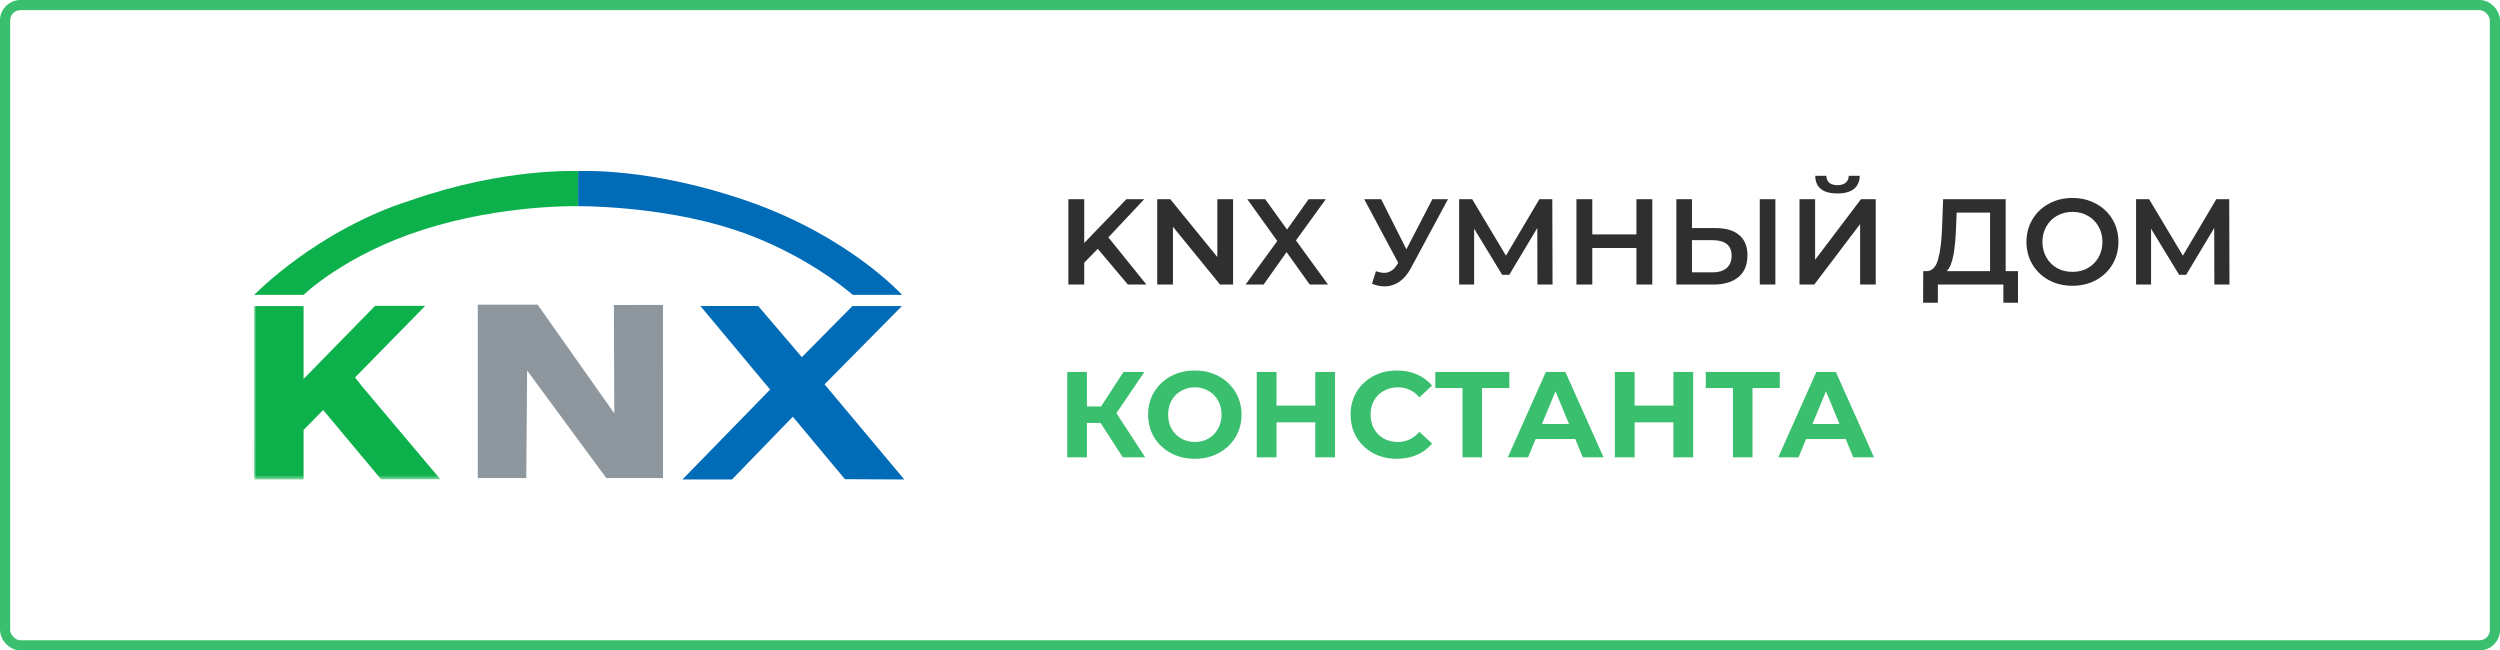 <?xml version="1.0" encoding="UTF-8"?> <svg xmlns="http://www.w3.org/2000/svg" width="492" height="128" viewBox="0 0 492 128" fill="none"><path d="M113.778 40.574C113.778 40.574 129.619 40.423 144.051 45.055C158.486 49.684 167.804 58.026 167.804 58.026L177.523 58.029C177.523 58.029 167.307 46.708 147.66 39.762C128.013 32.819 113.778 33.672 113.778 33.672V40.574Z" fill="#006BB6"></path><path d="M80.799 39.434C62.338 45.276 50.029 58.032 50.029 58.032L59.754 58.029C59.754 58.029 67.809 50.126 83.374 45.167C98.937 40.208 113.751 40.577 113.751 40.577V33.675C113.751 33.675 99.368 32.931 80.799 39.434Z" fill="#0CB14B"></path><path d="M105.805 59.959L120.892 81.349L120.813 60.027L130.474 60.004L130.48 94.081L119.318 94.078L103.738 72.918L103.571 94.078H94.031V59.956" fill="#8E979D"></path><path d="M177.963 94.361L166.283 94.302L156.026 82.007L144.054 94.361H134.306L151.56 76.661L137.835 60.219L149.219 60.228L157.805 70.288L167.757 60.228H177.505L162.269 75.637" fill="#006BB6"></path><mask id="mask0_1_1088" style="mask-type:luminance" maskUnits="userSpaceOnUse" x="50" y="33" width="128" height="62"><path d="M50 94.4H178V33.6H50V94.4Z" fill="white"></path></mask><g mask="url(#mask0_1_1088)"><path d="M71.253 76.035L69.87 74.285L83.686 60.195H73.814L59.746 74.574V60.231H50.023L50 94.358L59.746 94.361V84.614L63.598 80.688L74.994 94.323L86.654 94.32" fill="#0CB14B"></path></g><path d="M216.04 48.968L213.376 51.704V56H210.256V39.2H213.376V47.816L221.68 39.2H225.184L218.128 46.712L225.616 56H221.968L216.04 48.968ZM242.668 39.2V56H240.1L230.836 44.624V56H227.74V39.2H230.308L239.572 50.576V39.2H242.668ZM257.754 56L253.194 49.616L248.682 56H245.13L251.37 47.432L245.466 39.2H248.994L253.29 45.176L257.538 39.2H260.922L255.042 47.312L261.354 56H257.754ZM284.964 39.2L277.668 52.76C277.028 53.96 276.26 54.864 275.364 55.472C274.484 56.064 273.524 56.36 272.484 56.36C271.652 56.36 270.828 56.184 270.012 55.832L270.78 53.384C271.436 53.592 271.98 53.696 272.412 53.696C273.42 53.696 274.252 53.176 274.908 52.136L275.172 51.728L268.476 39.2H271.812L276.78 49.064L281.892 39.2H284.964ZM302.565 56L302.541 44.864L297.021 54.08H295.629L290.109 45.008V56H287.157V39.2H289.725L296.373 50.312L302.949 39.2H305.493L305.541 56H302.565ZM325.171 39.2V56H322.051V48.8H313.363V56H310.243V39.2H313.363V46.136H322.051V39.2H325.171ZM337.635 44.888C339.651 44.888 341.195 45.344 342.267 46.256C343.355 47.152 343.899 48.488 343.899 50.264C343.899 52.12 343.307 53.544 342.123 54.536C340.939 55.512 339.275 56 337.131 56H329.907V39.2H332.979V44.888H337.635ZM336.987 53.6C338.203 53.6 339.139 53.32 339.795 52.76C340.451 52.2 340.779 51.384 340.779 50.312C340.779 48.28 339.515 47.264 336.987 47.264H332.979V53.6H336.987ZM346.323 39.2H349.395V56H346.323V39.2ZM354.142 39.2H357.214V51.128L366.238 39.2H369.142V56H366.07V44.096L357.046 56H354.142V39.2ZM361.606 38.072C360.166 38.072 359.078 37.776 358.342 37.184C357.622 36.592 357.254 35.728 357.238 34.592H359.422C359.438 35.184 359.63 35.64 359.998 35.96C360.366 36.28 360.902 36.44 361.606 36.44C362.294 36.44 362.83 36.28 363.214 35.96C363.614 35.64 363.822 35.184 363.838 34.592H365.998C365.982 35.712 365.598 36.576 364.846 37.184C364.11 37.776 363.03 38.072 361.606 38.072ZM397.141 53.36V59.576H394.261V56H381.373V59.576H378.469L378.493 53.36H379.213C380.269 53.312 381.005 52.536 381.421 51.032C381.853 49.512 382.117 47.344 382.213 44.528L382.405 39.2H394.717V53.36H397.141ZM384.949 44.816C384.869 46.992 384.693 48.808 384.421 50.264C384.149 51.704 383.717 52.736 383.125 53.36H391.645V41.84H385.069L384.949 44.816ZM407.855 56.24C406.143 56.24 404.599 55.872 403.223 55.136C401.847 54.384 400.767 53.352 399.983 52.04C399.199 50.712 398.807 49.232 398.807 47.6C398.807 45.968 399.199 44.496 399.983 43.184C400.767 41.856 401.847 40.824 403.223 40.088C404.599 39.336 406.143 38.96 407.855 38.96C409.567 38.96 411.111 39.336 412.487 40.088C413.863 40.824 414.943 41.848 415.727 43.16C416.511 44.472 416.903 45.952 416.903 47.6C416.903 49.248 416.511 50.728 415.727 52.04C414.943 53.352 413.863 54.384 412.487 55.136C411.111 55.872 409.567 56.24 407.855 56.24ZM407.855 53.504C408.975 53.504 409.983 53.256 410.879 52.76C411.775 52.248 412.479 51.544 412.991 50.648C413.503 49.736 413.759 48.72 413.759 47.6C413.759 46.48 413.503 45.472 412.991 44.576C412.479 43.664 411.775 42.96 410.879 42.464C409.983 41.952 408.975 41.696 407.855 41.696C406.735 41.696 405.727 41.952 404.831 42.464C403.935 42.96 403.231 43.664 402.719 44.576C402.207 45.472 401.951 46.48 401.951 47.6C401.951 48.72 402.207 49.736 402.719 50.648C403.231 51.544 403.935 52.248 404.831 52.76C405.727 53.256 406.735 53.504 407.855 53.504ZM435.784 56L435.76 44.864L430.24 54.08H428.848L423.328 45.008V56H420.376V39.2H422.944L429.592 50.312L436.168 39.2H438.712L438.76 56H435.784Z" fill="#2F2F2F"></path><path d="M216.592 83.232H213.904V90H210.04V73.2H213.904V79.992H216.688L221.104 73.2H225.208L219.712 81.312L225.376 90H220.96L216.592 83.232ZM235.143 90.288C233.399 90.288 231.823 89.912 230.415 89.16C229.023 88.408 227.927 87.376 227.127 86.064C226.343 84.736 225.951 83.248 225.951 81.6C225.951 79.952 226.343 78.472 227.127 77.16C227.927 75.832 229.023 74.792 230.415 74.04C231.823 73.288 233.399 72.912 235.143 72.912C236.887 72.912 238.455 73.288 239.847 74.04C241.239 74.792 242.335 75.832 243.135 77.16C243.935 78.472 244.335 79.952 244.335 81.6C244.335 83.248 243.935 84.736 243.135 86.064C242.335 87.376 241.239 88.408 239.847 89.16C238.455 89.912 236.887 90.288 235.143 90.288ZM235.143 86.976C236.135 86.976 237.031 86.752 237.831 86.304C238.631 85.84 239.255 85.2 239.703 84.384C240.167 83.568 240.399 82.64 240.399 81.6C240.399 80.56 240.167 79.632 239.703 78.816C239.255 78 238.631 77.368 237.831 76.92C237.031 76.456 236.135 76.224 235.143 76.224C234.151 76.224 233.255 76.456 232.455 76.92C231.655 77.368 231.023 78 230.559 78.816C230.111 79.632 229.887 80.56 229.887 81.6C229.887 82.64 230.111 83.568 230.559 84.384C231.023 85.2 231.655 85.84 232.455 86.304C233.255 86.752 234.151 86.976 235.143 86.976ZM262.738 73.2V90H258.85V83.112H251.218V90H247.33V73.2H251.218V79.824H258.85V73.2H262.738ZM274.891 90.288C273.179 90.288 271.627 89.92 270.235 89.184C268.859 88.432 267.771 87.4 266.971 86.088C266.187 84.76 265.795 83.264 265.795 81.6C265.795 79.936 266.187 78.448 266.971 77.136C267.771 75.808 268.859 74.776 270.235 74.04C271.627 73.288 273.187 72.912 274.915 72.912C276.371 72.912 277.683 73.168 278.851 73.68C280.035 74.192 281.027 74.928 281.827 75.888L279.331 78.192C278.195 76.88 276.787 76.224 275.107 76.224C274.067 76.224 273.139 76.456 272.323 76.92C271.507 77.368 270.867 78 270.403 78.816C269.955 79.632 269.731 80.56 269.731 81.6C269.731 82.64 269.955 83.568 270.403 84.384C270.867 85.2 271.507 85.84 272.323 86.304C273.139 86.752 274.067 86.976 275.107 86.976C276.787 86.976 278.195 86.312 279.331 84.984L281.827 87.288C281.027 88.264 280.035 89.008 278.851 89.52C277.667 90.032 276.347 90.288 274.891 90.288ZM297.037 76.368H291.661V90H287.821V76.368H282.469V73.2H297.037V76.368ZM310.011 86.4H302.211L300.723 90H296.739L304.227 73.2H308.067L315.579 90H311.499L310.011 86.4ZM308.787 83.448L306.123 77.016L303.459 83.448H308.787ZM333.215 73.2V90H329.327V83.112H321.695V90H317.807V73.2H321.695V79.824H329.327V73.2H333.215ZM350.264 76.368H344.888V90H341.048V76.368H335.696V73.2H350.264V76.368ZM363.237 86.4H355.437L353.949 90H349.965L357.453 73.2H361.293L368.805 90H364.725L363.237 86.4ZM362.013 83.448L359.349 77.016L356.685 83.448H362.013Z" fill="#39BF6D"></path><rect x="1" y="1" width="490" height="126" rx="3" stroke="#39BF6D" stroke-width="2" stroke-linecap="round" stroke-linejoin="round"></rect></svg> 